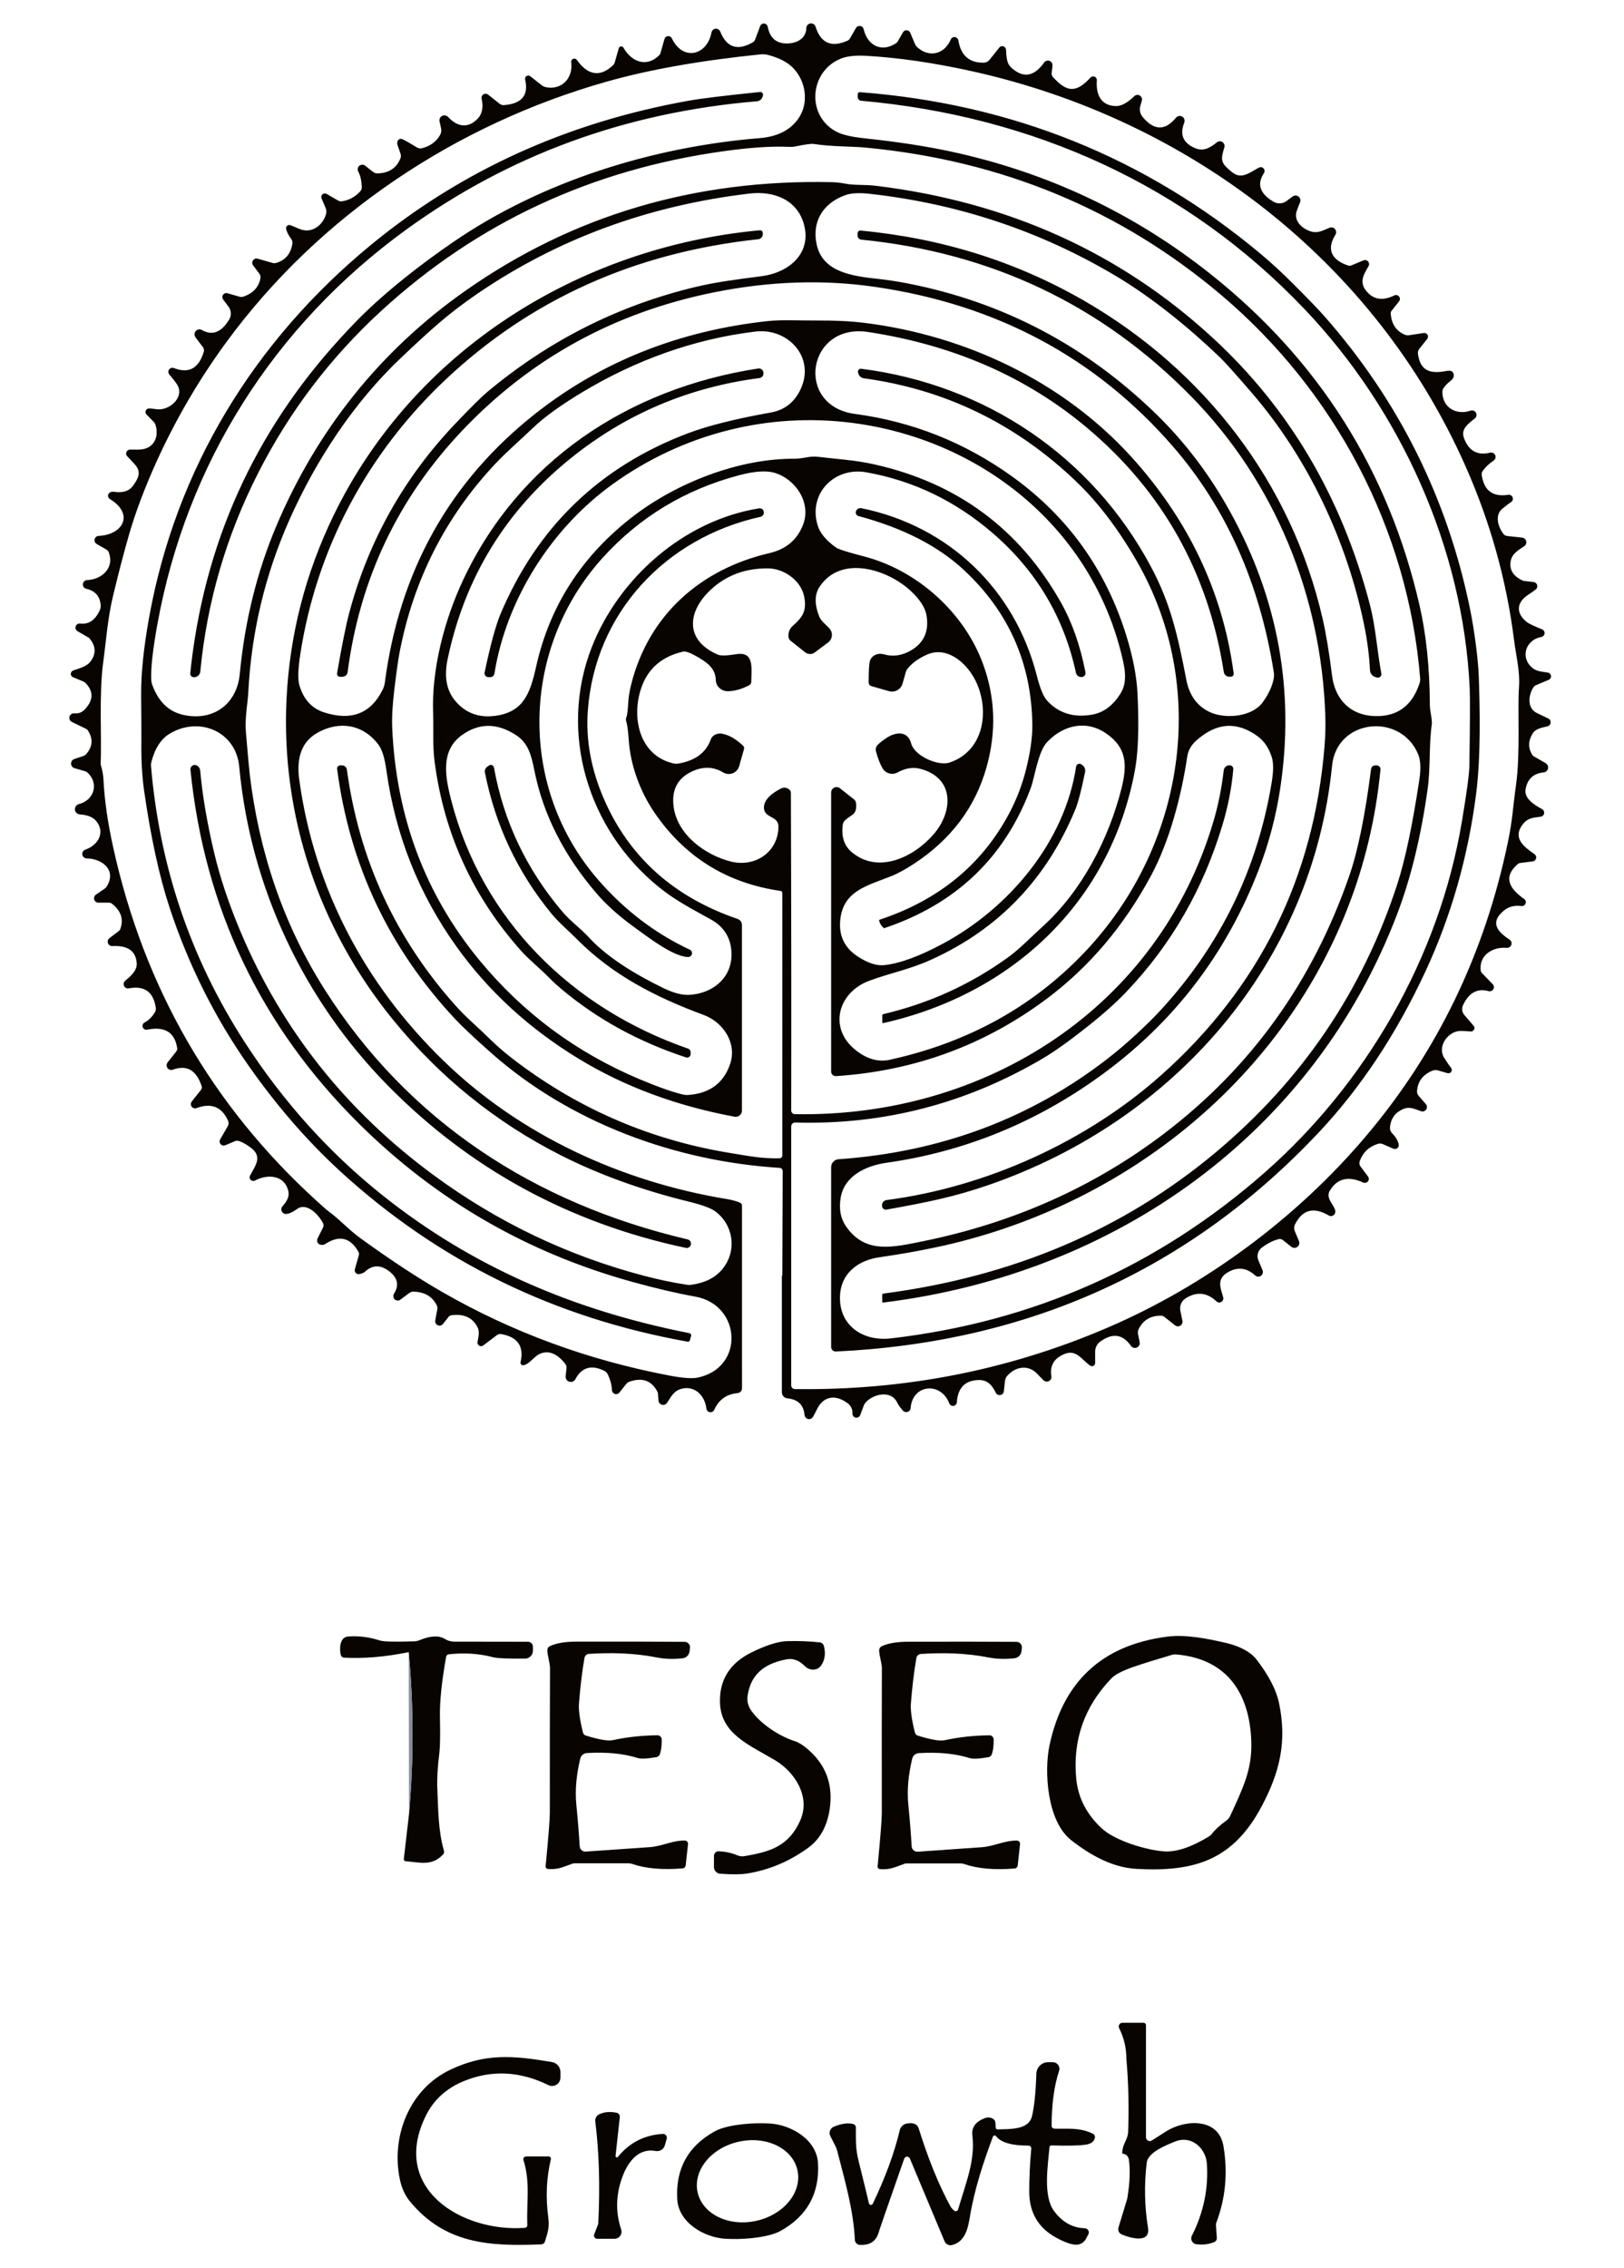 <svg xmlns="http://www.w3.org/2000/svg" id="Capa_1" data-name="Capa 1" viewBox="0 0 445.15 621.61"><defs><style>      .cls-1 {        fill: #070402;      }      .cls-2 {        fill: #878d9a;      }    </style></defs><path class="cls-1" d="M214.44,349.69l.1-28.74c0-.46-.35-.83-.8-.86-28.67-1.8-57.55-12.38-79.21-31.6-4.59-4.07-7.85-7.14-9.78-9.2-18.13-19.4-28.91-42.24-32.34-68.53-.06-.48,.27-.92,.75-.98,.04,0,.07,0,.11,0h.52c.65,0,1.2,.48,1.29,1.13,3.35,24.67,13.31,46.28,29.89,64.82,2.76,3.09,6.44,6.18,9.46,9.19,2.02,1.99,4.54,4.12,7.57,6.39,17.31,12.94,36.63,21.16,57.96,24.67,6.06,1,8.96,1.58,13.71,1.48,.43,0,.77-.36,.77-.78v-71.92c0-.29-.21-.54-.49-.58-14.77-2.13-26.32-9.33-34.65-21.6-3.74-5.52-6.45-12.63-6.94-19.58-.18-2.64-.42-4.43-.72-5.38-.12-.37-.09-.78,.08-1.13,.2-.42,.37-1.82,.51-4.2,.08-1.36,.34-2.93,.78-4.69,4.75-18.98,18.99-31.61,37.86-35.99,4.61-1.07,7.7-3.69,9.28-7.86,2.3-6.11-2.22-12.57-7.94-14.19-2.24-.64-5.42-.41-9.54,.67-14.85,3.93-27.33,11.46-37.43,22.6-22.58,24.92-23.4,63.09-1.05,88.57,7.19,8.2,15.5,14.49,24.9,18.89,.53,.25,.75,.88,.5,1.41-.18,.38-.56,.61-.98,.6-4.07-.1-10.81-5.31-15.1-8.43-4-2.91-7.32-5.91-9.98-9-8.63-10.02-14.61-21.31-17.07-33.79-.82-4.09-1.67-7.41-4.95-9.56-5.22-3.43-10.2-3.43-14.94-.01-5.95,4.29-4.47,11.62-2.93,17.66,8.42,32.87,33.08,57.19,64.99,68.24,.41,.14,.68,.53,.68,.97v.52c0,.53-.44,.96-.97,.96-.1,0-.2-.02-.3-.05-12.95-4.25-24.29-10.47-34.04-18.64-1.28-1.08-2.36-2.06-3.24-2.96-2.58-2.65-5.79-5.22-7.9-7.59-13.22-14.82-21.13-32.08-23.72-51.78-.6-4.49-.26-9.02-.42-13.35-.44-12.1,3.1-25.56,8.17-36.41,15.22-32.56,45.19-52.58,80.92-58.08,.7-.11,1.36,.37,1.46,1.07,0,.02,0,.04,0,.06v.1c.08,.68-.41,1.3-1.09,1.39-19.42,2.52-36.65,9.84-51.7,21.96-17.88,14.39-29.15,32.8-33.81,55.22-.99,4.78-.24,8.61,2.27,11.47,2.82,3.24,6.46,4.54,10.92,3.91,7.52-1.06,9.42-5.91,11.09-13.44,3.73-16.79,12.66-30.58,26.79-41.37,11.85-9.05,28.84-15.78,44.23-15.64,.67,0,1.83-.14,3.46-.43,.95-.17,1.92-.2,2.88-.09,5.33,.64,10.09,.88,15.37,2.07,22.74,5.1,39.77,17.71,51.11,37.81,3.09,5.48,5.33,11.88,6.74,19.18,.11,.59-.27,1.15-.86,1.26-.04,0-.09,.01-.13,.02h-.14c-.7,.03-1.32-.44-1.47-1.13-3.28-15.22-10.87-27.98-22.79-38.28-10.22-8.82-21.77-14.39-34.66-16.69-8.71-1.57-16.03,5.79-13.35,14.56,.65,2.12,2.33,4.14,5.04,6.06,.68,.48,3.21,1.28,7.59,2.41,14.74,3.82,27.6,15.45,32.74,29.61,3.34,9.17,3.63,18.6,.89,28.28-3.09,10.91-9.7,19.69-19.83,26.35-2.37,1.55-4.44,2.68-6.19,3.39-6.71,2.68-13.44,4.03-14.08,12.38-.32,4.15,1.31,7.39,4.88,9.7,2.74,1.78,5.15,2.56,7.21,2.33,4.3-.46,9.68-2.44,16.15-5.92,18-9.69,33.32-27.79,36.44-48.48,.07-.5,.54-.85,1.05-.78,.12,.02,.23,.06,.33,.12l.19,.13c.69,.41,1.05,1.21,.89,2-1.02,4.99-1.91,8.39-2.65,10.2-7.86,19.05-20.96,32.76-39.3,41.13-6.24,2.85-11.17,3.65-17.17,5.87-8.62,3.17-11.36,13.01-3.75,19.04,3.08,2.44,6.19,3.32,9.33,2.63,21.3-4.68,39.04-14.43,53.2-29.25,27.67-28.95,34.54-72.75,14.43-107.55-5.05-8.74-10.56-15.98-16.55-21.71-16.51-15.81-35.91-25.23-58.2-28.27-.72-.1-1.31-.62-1.5-1.33l-.08-.28c-.11-.43,.15-.87,.58-.98,.1-.03,.2-.03,.3-.02,34.04,4.34,63.29,23.94,79.48,54.38,5.14,9.65,7.21,18.21,9.63,30.86,.81,4.22,2.91,7.15,6.29,8.79,4.12,2,11.7,1.58,14.76-2.76,1.59-2.27,2.56-4.4,2.9-6.39,.11-.6,.11-1.22,.01-1.82-3.89-24.46-13.13-45.08-27.71-61.86-21.02-24.18-48.12-38.72-81.28-43.6-14.3-2.11-29.09-1.63-44.37,1.44-27.21,5.47-50.19,18.05-68.94,37.76-17.69,18.6-28.21,40.72-31.56,66.37-.1,.72-.71,1.25-1.43,1.25h-.66c-.45,0-.81-.36-.81-.8,0-.05,0-.09,.01-.13,1.31-7.62,2.42-13.13,3.33-16.55,5.28-19.81,15.02-37.16,29.24-52.05,4.22-4.42,7.08-7.25,8.56-8.49,16.93-14.17,36.04-23.79,57.33-28.87,5.46-1.3,11.79-2.12,17.77-2.88,7.78-.98,13.9-6.36,11.75-14.23-1.83-6.73-8.23-9.23-14.92-8.44-27.76,3.28-52.64,12.44-74.65,27.49-8.2,5.62-13.06,10.14-20.74,17.4-13.1,12.37-23.4,28.1-30.67,44.4-6.69,15.02-10.47,30.81-11.33,47.39-.16,3.13-.99,7.02-.65,10.99,.55,6.45,.9,10.33,1.06,11.64,2.54,20.97,9.04,40.67,20.38,58.61,22.93,36.24,57.52,58.83,99.66,68.73,.62,.15,1.01,.77,.86,1.39v.05c-.15,.62-.76,1.01-1.38,.88-31.99-6.8-59.25-21.67-81.79-44.61-22.76-23.18-37.53-53.95-40.62-87.27-.9-9.7-10.95-13.86-18.99-9.1-2.45,1.45-4.15,4.08-5.12,7.89-.08,.32-.11,.65-.08,.98,2.33,27.51,10.85,52.69,25.56,75.52,10.54,16.35,23.14,30.38,37.8,42.09,24.9,19.89,52.96,31.72,84.23,37.87,.32,.06,.53,.37,.47,.69,0,.02,0,.04-.01,.06l-.35,1.23c-.07,.25-.32,.41-.57,.36-36.69-6.55-68.43-22.11-95.24-46.69-9.59-8.79-17.82-18.54-25.06-28.84-9.29-13.21-16.52-27.66-21.7-43.33-2.85-8.63-5.19-19.37-7.03-32.24-.55-3.91-.8-8.27-.74-13.07,.02-2.09,0-6.45-.06-13.08-.05-5.83,.68-12.93,2.19-21.3,7.35-40.65,28.73-75.66,60.75-102.02,24.78-20.4,53.8-33.58,87.04-39.54,3.5-.63,10.05-1.43,19.65-2.41,.42-.04,.79,.26,.83,.68,0,.1,0,.19-.03,.28l-.08,.3c-.2,.71-.82,1.22-1.56,1.29-35.99,3.01-68.08,14.77-96.29,35.29-36.05,26.21-60.09,63.99-68.07,108.15-1.24,6.88-1.8,11.93-1.67,15.15,.02,.41,.1,.82,.24,1.22,1.65,4.64,4.46,7.42,8.45,8.34,8.14,1.89,14.78-2.8,15.58-11.17,1.38-14.52,4.73-28.06,10.04-40.62,11-26,28.28-47.88,51.7-64.35,29.47-20.74,63.02-30.69,100.64-29.84,1.15,.03,2.32,.16,3.51,.39,2.84,.55,5.22,.18,8.81,.64,36.08,4.46,66.77,18.36,92.08,41.71,20.92,19.29,35.22,43.55,42.92,72.77,1.72,6.49,2.06,13.2,3.22,19.14,.1,.52-.24,1.03-.76,1.13-.15,.03-.31,.02-.45-.02l-.39-.11c-.87-.24-1.48-1.02-1.52-1.92-.2-4.06-.75-8.28-1.66-12.66-4.72-22.76-15.28-45.41-30.73-63.33-4.49-5.21-7.44-8.49-8.86-9.85-8.29-7.95-18.56-16.33-28.45-22.21-20.69-12.3-43.16-19.79-67.42-22.49-2.92-.33-5.17-.2-6.74,.38-5.98,2.16-9.17,7.14-7.81,13.48,1.63,7.59,9.65,8.68,16.84,9.46,2.66,.29,5.4,.71,8.22,1.26,26.15,5.14,48.86,17.11,68.13,35.91,7.89,7.71,14.62,16.61,20.17,26.69,13.2,23.92,17.76,49.27,13.67,76.04-1.15,7.49-3.07,14.74-5.75,21.75-8.94,23.34-23.45,42.27-43.54,56.79-17.79,12.87-37.33,20.8-58.61,23.81-5.73,.82-11.54,3.63-12.54,9.55-.52,3.12-.03,5.75,1.48,7.91,5.28,7.6,12.78,5.73,21.15,4.03,24.78-5.05,46.78-14.87,65.98-29.46,23.83-18.1,40.76-41.66,50.8-70.68,2.35-6.79,4.34-16.55,5.97-29.26,.07-.57,.55-1,1.13-1h.41c.57,0,1.04,.46,1.04,1.04,0,.04,0,.07,0,.11-1.3,13.42-4.37,26.23-9.19,38.43-18.97,48.01-62.42,81.81-112.51,92.47-5.08,1.08-10.28,1.99-15.59,2.75-6.27,.89-11.13,4.8-10.86,11.71,.28,7.49,6.77,11.36,13.87,10.54,38.96-4.5,73.12-19.64,102.47-45.4,27.61-24.25,47.84-58.69,54.14-96.36,1.33-7.91,2.01-13,2.04-15.25,.17-11.53,.2-18.54,.09-21.03-1.73-38.23-18.73-76.16-45.29-104.08-32.23-33.89-74.36-52.91-121.56-57.1-.51-.05-.9-.47-.9-.98v-.83c0-.3,.24-.54,.53-.54,.02,0,.03,0,.05,0,41.7,3.19,78.32,17.96,109.83,44.29,2.93,2.45,5.95,5.23,9.07,8.36,4.06,4.06,6.91,7.02,8.55,8.89,20.37,23.19,33.64,49.9,39.81,80.12,1.26,6.19,2.22,13.93,2.38,18.16,.33,9.05,.6,22.21-.71,32.47-2.21,17.24-6.82,33.43-13.84,48.58-8.05,17.35-17.91,32.2-29.57,44.54-35.28,37.35-79.31,57.27-132.09,59.75-.68,.03-1.26-.5-1.3-1.18,0-.02,0-.04,0-.06v-49.27c0-1.16,.89-2.12,2.05-2.19,27.95-1.96,52.54-11.15,73.76-27.58,4.96-3.84,10.8-9.26,14.42-13.18,16.4-17.8,26.58-38.64,30.53-62.52,.51-3.08,.52-5.38,.03-6.9-.8-2.53-2.09-4.44-3.86-5.73-5.7-4.18-11.31-3.8-16.83,1.15-1.42,1.27-2.24,2.73-2.48,4.37-1.55,10.42-4.74,23.04-9.98,32.75-7.39,13.71-16.86,24.9-28.42,33.57-17.03,12.77-36.33,19.87-57.89,21.29-.69,.04-1.28-.47-1.33-1.16,0-.03,0-.05,0-.08v-76.5c0-.82,.68-1.48,1.5-1.48,.33,0,.65,.11,.91,.32l3.89,3.08c.3,.24,.49,.59,.52,.98,.31,3.47-1.22,2.92-3.1,4.83-.28,.29-.46,.66-.52,1.06-.45,3.28,.36,5.8,2.43,7.55,7.24,6.11,16.97,1.43,22.41-4.82,5.32-6.1,5.97-15.34-3.41-17.96-2.08-.58-4.22-.27-6.39,.93-1.46,.81-3.29,.32-4.13-1.1-.71-1.21-1.32-2.78-1.83-4.71-.1-.38-.06-.79,.09-1.15,.22-.55,1.16-1.38,2.83-2.49,2.51-1.69,5.83-1.98,6.73,1.51,.89,3.41,7.39,6.31,10.56,5.24,9.7-3.26,11.1-14.86,6.87-22.86-2.5-4.72-7.81-9.19-13.27-6.64-2.34,1.08-4.08,2.39-5.24,3.91-.15,.2-.27,.42-.34,.67l-.93,3.28c-.46,1.61-2.13,2.54-3.73,2.08,0,0,0,0,0,0l-4.84-1.39c-.42-.12-.71-.51-.72-.96,0-2.83,.09-4.72,.28-5.69,.31-1.53,1.93-2.48,3.62-2.12,.08,.02,.17,.04,.25,.06,2.52,.74,5.04,.36,7.55-1.13,3.46-2.05,4.86-5.21,4.17-9.47-.35-2.14-1.77-4.37-4.26-6.71-6.46-6.04-19.21-10.02-25.06-1.21-1.42,2.13-1.43,4.91-.03,8.32,.44,1.09,2,2.27,2.8,3.21,.92,1.08,.79,2.7-.28,3.62-.04,.03-.08,.06-.11,.09l-3.7,2.77c-.78,.59-1.86,.58-2.63-.03l-4.03-3.2c-.31-.25-.51-.61-.55-1.01-.11-1.24,.3-2.28,1.23-3.1,2.59-2.27,3.86-4.08,3.07-7.98-.92-4.57-5.69-7.7-9.93-7.72-6.21-.05-11.43,1.9-15.66,5.83-6.48,6.03-7.19,13.89,1.94,17.82,.77,.33,2.47,.29,5.12-.14,4.9-.78,4.08,3.91,4.03,7.61,0,.38-.22,.72-.56,.9-2.05,1.07-3.98,1.62-5.81,1.65-1.81,.03-3.31-1.33-3.35-3.06-.1-3.37-2.6-4.98-5.39-6.56-1.71-.98-2.92-1.39-3.6-1.23-5.53,1.27-9.25,4.33-11.16,9.18-3.12,7.94-1.3,19.18,8.52,21.45,.44,.11,.89,.12,1.33,.05,4.65-.78,7.62-2.99,8.93-6.63,.41-1.16,1.75-1.81,3.15-1.55,1.86,.36,3.76,1.45,5.7,3.28,.25,.24,.35,.61,.25,.94l-1.33,4.67c-.45,1.58-2.1,2.48-3.67,2.03-.25-.07-.49-.18-.72-.31-2.71-1.65-5.64-1.7-8.78-.16-3.81,1.88-5.41,5.09-4.78,9.64,1.06,7.71,8.79,13.24,15.74,14.95,6.6,1.63,12.92-2.6,12.98-9.58,.02-2.93-3.64-2.3-3.96-4.87-.31-2.62,2.63-4.53,4.64-5.58,.84-.44,1.88-.24,2.49,.49,.16,.19,.24,.48,.24,.88,.11,32.93,.14,61.89,.09,86.88,0,.54,.43,.99,.98,1,52.23,.99,99.63-29.16,114.73-80.16,1.33-4.47,2.27-9.14,2.84-14.03,.08-.74,.65-1.32,1.39-1.42h.09c.56-.08,1.07,.31,1.14,.88,0,.07,.01,.14,0,.22-.42,4.97-1.4,10.03-2.95,15.2-5.28,17.63-14.06,32.88-26.34,45.77-2.81,2.96-6.45,6.2-10.91,9.73-4.83,3.82-8.8,6.65-11.92,8.49-21.05,12.43-43.69,18.3-67.94,17.62-.6-.02-1.1,.45-1.11,1.06,0,.01,0,.02,0,.03v70.97c0,.54,.44,.98,.98,.99,29.99,.42,58.5-5.16,85.52-16.74,26.96-11.54,51.98-30.1,70.89-52.4,19.67-23.19,32.69-50.13,39.07-80.82,1.3-6.22,1.34-9.42,2.21-15.6,1.23-8.81,.38-20.58,.82-26.84,.32-4.33-.81-8.54-1.36-12.92-2.08-16.47-6.54-32.42-13.4-47.84-24.88-56-75.74-94.83-135.08-108.01-10.51-2.33-20.19-3.74-29.06-4.24-2.98-.17-5.31,.08-6.99,.76-8.79,3.56-9.55,16.07-.82,20.22,1.53,.73,4.04,1.28,7.54,1.65,8.79,.93,16.58,2.13,23.35,3.58,26.47,5.69,50.22,16.88,71.26,33.59,29.73,23.62,48.83,53.91,57.31,90.87,1.8,7.87,2.74,16.81,2.81,26.83,0,.86,.08,1.72,.23,2.56,.27,1.62,.38,2.65,.32,3.07-.84,5.8-.34,12.03-1.15,17.77-1.82,13.06-4.62,24.53-8.39,34.41-22.95,60.09-77.07,98.53-140.87,106.39-.11,.02-.22-.06-.24-.17,0-.01,0-.02,0-.04v-1.94c0-.16,.12-.29,.27-.31,35.39-4.6,65.74-17.48,91.06-38.64,23.79-19.89,40.42-44.46,49.89-73.71,2.13-6.58,4.14-16.12,6.02-28.61,.44-2.93,.33-5.2-.32-6.79-4.74-11.59-22.33-9.86-23.62,3.05-5.41,54.14-43.04,97.23-93.98,114.88-9.42,3.26-16.59,4.73-28.15,6.8-.56,.11-1.1-.27-1.21-.83-.01-.07-.02-.13-.02-.2v-.19c0-.7,.52-1.3,1.22-1.39,27.2-3.55,54.72-15.9,75.35-34.29,26.91-24,41.83-54.09,44.74-90.27,.22-2.77,.29-5.51,.2-8.2-1.1-32.79-13.77-64.07-36.79-87.53-24.59-25.06-54.74-39.38-90.44-42.95-.55-.06-.96-.52-.97-1.08v-.67c0-.4,.32-.73,.72-.73,.02,0,.05,0,.07,0,22.18,2.08,42.52,8.45,61.04,19.08,33.32,19.15,57.14,50.16,65.66,87.43,.92,4.05,1.77,9.17,2.54,15.36,.9,7.33,5.87,11.58,13.18,11.18,5.38-.3,9-3.32,10.85-9.07,.12-.38,.17-.78,.14-1.18-3.3-40.95-23.37-78.77-54.55-105.15-27.64-23.37-60.09-36.83-97.34-40.38-4.18-.4-9.31-.23-14.35-1.01-.65-.1-2.27,.12-4.87,.65-.6,.13-1.23,.18-1.85,.15-4.7-.23-10.7,.17-18.01,1.19-36.22,5.05-67.46,19.61-93.72,43.68-13.94,12.78-25.2,27.58-33.76,44.38-8.79,17.26-14.1,35.45-15.93,54.57-.07,.77-.66,1.39-1.42,1.51l-.18,.02c-.55,.08-1.07-.29-1.15-.85-.01-.08-.02-.17,0-.26,3.66-35.27,17.41-65.9,41.23-91.89,2.87-3.15,5.34-5.69,7.4-7.63,6.5-6.15,14.31-12.35,23.4-18.6,24.31-16.71,54.74-26.13,84.08-28.52,4.74-.39,8.22-2.11,10.44-5.16,3.13-4.28,2.29-10.38-1.32-14.09-1.5-1.55-3.78-2.73-6.82-3.54-.69-.18-1.41-.23-2.12-.16-16.41,1.68-30.42,4.16-42.03,7.44-41.3,11.66-78.81,36.54-104.4,71.48-7.55,10.32-13.95,21.3-19.21,32.94-3.21,7.13-5.7,13.75-7.45,19.84-1.39,4.8-2.86,10.45-4.42,16.96-1.44,5.99-1.96,13.12-2.63,17.88-1.21,8.68-.38,20.88-.71,27.68-.02,.31,.03,.61,.13,.9,.36,1.14,.58,2.39,.65,3.76,.27,5.51,1.16,11.69,2.67,18.53,8.48,38.4,27.03,70.64,55.64,96.72,1.75,1.6,2.88,2.59,3.39,2.97,3.28,2.42,5.38,4.94,8.73,7.36,8.22,5.96,15.72,10.89,22.49,14.78,19.14,11,39.87,18.62,62.22,22.87,3.61,.68,6.16,.87,7.66,.57,13.01-2.63,12.07-19.95-.58-22.21-4.98-.89-10.74-2.23-17.26-4.04-28.78-7.95-53.72-22.36-74.82-43.25-27.02-26.76-42.46-59.13-46.31-97.12-.06-.66,.42-1.24,1.08-1.3,.26-.02,.52,.04,.75,.17,.52,.32,.8,.8,.86,1.46,.58,6.63,1.85,14.12,3.83,22.49,1.59,6.74,4,13.93,7.22,21.58,11.3,26.84,28.95,49.09,52.97,66.75,17.45,12.84,36.61,22,57.47,27.51,4.12,1.09,8.12,1.93,11.99,2.51,.38,.06,.76,.06,1.13,0,3.86-.55,6.74-2.03,8.63-4.44,3.95-4.98,2.91-12.04-2.12-15.72-1.18-.86-3.57-1.74-7.15-2.62-12.88-3.16-24.56-7.38-35.04-12.67-17.95-9.07-33.36-21.53-46.22-37.36-20.17-24.84-30.62-55.81-29.06-87.77,.87-17.57,5.16-34.32,12.87-50.23,21.85-45.11,67.13-73.57,116.84-78.21,.43-.04,.8,.27,.84,.69,0,.02,0,.05,0,.07v.31c0,.71-.53,1.3-1.23,1.38-33.71,3.61-62.24,16.4-85.61,38.37-21.66,20.38-35.51,46.55-39.94,75.4-.63,4.1-.71,6.95-.23,8.54,1.15,3.84,3.4,6.29,6.74,7.37,7.51,2.42,12.88,.32,16.11-6.29,.28-.58,.46-1.2,.55-1.83,4.02-30.66,17.79-55.25,41.3-73.78,18.06-14.22,39.24-22.66,63.55-25.33,1.9-.21,4.47-.28,7.69-.22,6.3,.14,12.07-.18,19.13,.72,27.45,3.46,54.05,15.93,72.83,36.56,15.45,16.98,25.18,36.82,28.18,59.52,.06,.43-.25,.82-.69,.88-.03,0-.07,0-.1,0h-.41c-.75,0-1.4-.55-1.51-1.3-4.25-27.23-16.78-49.57-37.6-67.02-16.55-13.87-36.51-22.59-59.87-26.16-16.77-2.56-20.25,20.23-3.65,22.45,15.72,2.09,30.07,7.8,43.05,17.11,15.35,11.02,25.83,25.66,31.44,43.93,1.75,5.72,2.74,10.89,2.97,15.49,.26,5.29,.55,14.47-.73,21.29-6.74,36.05-33.58,61.18-68.94,69.14-.12,.03-.24-.05-.27-.18,0-.01,0-.03,0-.04v-1.92c0-.15,.1-.28,.24-.31,12.42-2.91,23.74-8.04,33.98-15.39,3.49-2.49,6.53-5.75,9.75-8.65,10.63-9.62,18.05-23.84,21.57-37.76,1.67-6.61,1.41-11.24-4.09-15.07-5.57-3.89-11.83-2.35-16.25,2.26-2.54,2.65-3.41,9.7-4.54,12.71-7.09,18.97-20.48,31.75-40.18,38.35-.02,0-.04,0-.06-.01-.71-.64-1.15-1.34-1.31-2.1-.02-.09,.03-.18,.13-.22,16.23-5.38,28.08-15.1,35.55-29.18,1.99-3.75,3.5-7.67,4.54-11.77,1.24-4.9,1.83-9.06,1.79-12.49-.22-16.81-6.46-30.93-18.71-42.36-7.1-6.63-16.75-11.57-28.96-14.84-.53-.14-.84-.68-.7-1.2,0,0,0-.02,0-.03v-.03c.2-.64,.85-1.02,1.5-.89,23.9,4.84,42.07,22.23,48.09,45.89,.89,3.49,1.83,5.78,2.84,6.88,3.16,3.43,7.27,4.7,12.32,3.81,3.17-.55,5.78-2.52,7.85-5.89,2.08-3.4,.97-7.63-.03-11.55-8.87-34.48-38.79-58.02-73.49-62.51-23.22-3-46.55,2.98-65.67,16.73-16.79,12.05-29.23,31.55-32.49,51.99-.09,.55-.57,.96-1.13,.96h-.51c-.59,0-1.07-.48-1.07-1.07,0-.07,0-.14,.02-.22,1.61-7.63,3.07-12.98,4.37-16.05,10.08-23.86,27.2-40.36,51.38-49.51,5.53-2.08,13.11-3.98,22.76-5.7,3.59-.64,6.24-2.64,7.94-6.02,4.48-8.88-3.18-17.23-12.21-16.15-16.77,2-32.85,7.86-47.26,16.5-5.99,3.59-10.55,6.87-13.68,9.86-3.74,3.58-7.33,6.64-10.49,10.01-13.57,14.51-22.27,31.67-26.1,51.47-.38,1.94-.87,5.41-1.47,10.41-.5,4.15-.69,7.66-.56,10.51,1.11,24.38,9.09,45.57,23.92,63.56,11.87,14.4,26.49,25.26,43.85,32.58,5.06,2.13,9.03,3.53,11.91,4.21,.51,.11,1.02,.15,1.54,.11,5.84-.43,9.64-3.27,11.41-8.51,1.93-5.71-1.94-11.44-7.23-13.4-13.28-4.91-24.95-10.94-34.57-20.58-2.59-2.6-5.05-4.62-7.18-7.2-9.3-11.32-15.39-24.22-18.25-38.7-.11-.56,.11-1.14,.57-1.49l.51-.39c.39-.3,.95-.22,1.24,.17,.09,.11,.14,.25,.17,.39,2.65,14.74,8.92,27.93,18.82,39.57,2.14,2.51,4.99,4.56,7.18,6.95,5.31,5.8,13.5,10.53,20.34,13.86,2.84,1.39,5.24,2.02,7.21,1.9,6.97-.42,12.36-5.33,11.47-12.6-.43-3.54-2.27-6.22-5.53-8.04-5.47-3.06-9.76-5.21-14.35-8.94-19.39-15.73-27.52-42.27-18.32-65.74,7.35-18.75,25.04-34.67,45.86-38.02,.6-.1,1.17,.3,1.27,.9,0,0,0,.01,0,.02v.07c.11,.61-.28,1.19-.89,1.33-25.91,5.71-45.42,26.28-47.34,53.21-.57,7.99,.9,16.03,4.41,24.11,6.92,15.94,19.14,26.9,36.66,32.9,.71,.24,1.18,.9,1.18,1.65v50.86c0,.95-.78,1.73-1.74,1.72-.1,0-.2,0-.3-.03-15.97-2.98-30.21-8.27-42.7-15.88-13.6-8.28-24.78-18.53-33.52-30.76-10.33-14.44-16.74-30.56-19.21-48.37-.45-3.31-1.18-5.64-2.18-6.97-4.21-5.62-10.77-6.61-16.74-3.23-4.16,2.35-5.81,6.63-4.96,12.83,4.11,29.82,17.95,56.06,39.52,77.02,21,20.41,48.77,33.18,77.8,37.95,1.29,.21,2.44,.53,3.47,.96,.34,.14,.57,.47,.57,.84v19.47s.01,30.57,.01,30.57c0,.68-.52,1.25-1.21,1.32-3.03,.28-5.17,1.81-6.41,4.59-.26,.56-.93,.81-1.5,.55-.35-.16-.59-.49-.64-.88-.44-3.84-3.54-6.64-7.32-5.29-1.64,.59-2.42,2.08-3.47,3.7-.39,.59-1.19,.76-1.78,.36-.33-.22-.54-.58-.57-.98l-.13-1.84c-.02-.21-.07-.42-.17-.61-1.6-3.06-4.17-3.96-7.7-2.71-.33,.12-.61,.32-.82,.59l-1.89,2.37c-.39,.5-1.12,.58-1.61,.19-.26-.21-.42-.51-.43-.85-.07-1.43-.45-2.87-1.15-4.33-.21-.43-.55-.77-.98-.98-3.54-1.72-6.18-.94-7.91,2.33-.38,.69-1.24,.94-1.93,.56-.5-.27-.78-.82-.73-1.38l.24-2.21c.04-.42-.07-.84-.33-1.17-1.97-2.55-4.65-4.23-7.55-2.46-1.07,.66-2.62,2.72-4,2.82-.38,.03-.7-.25-.73-.63,0-.07,0-.13,.01-.2,1-4.33-.75-6.9-5.25-7.71-.44-.08-.9,.03-1.25,.3l-3.74,2.82c-.43,.32-1.05,.23-1.37-.21-.16-.21-.22-.48-.18-.74,.28-1.69,.67-2.85-.1-4.25-1.37-2.5-3.73-3.53-7.08-3.08-.29,.04-.55,.19-.73,.42l-1.56,1.97c-.42,.52-1.18,.6-1.69,.19-.34-.28-.51-.72-.43-1.15l.57-3.07c.07-.38,.02-.78-.16-1.11-1.22-2.43-3.37-3.67-6.44-3.72-.38,0-.74,.11-1.05,.34l-2.48,1.86c-.54,.4-1.3,.28-1.7-.26-.29-.4-.31-.94-.05-1.36,1.53-2.42,.99-4.55-1.61-6.39-2.27-1.6-4.38-1.48-6.35,.36-.17,.15-.42,.29-.75,.42-.15,.06-.39,.13-.72,.2-.56,.15-1.14-.19-1.29-.75-.05-.19-.05-.38,0-.57l1.09-3.81c.09-.33,.05-.68-.11-.97-2.2-3.88-5.19-4.62-8.98-2.21-.61,.39-1.2,.43-1.76,.14-.52-.27-.72-.94-.47-1.56,.02-.05,.52-1.05,1.5-3.01,.19-.38,.19-.84-.01-1.23-1.22-2.33-4.45-5.72-7.04-3.89-1.8,1.27-3.06,1.68-3.78,1.21-.6-.4-.78-1.19-.4-1.76,.03-.04,.06-.08,.09-.11,1.18-1.4,2.07-2.64,1.58-4.45-1.15-4.18-5.62-4.48-9.09-2.66-.49,.26-1.09,.07-1.35-.41-.16-.29-.16-.65,0-.94,1.57-2.96,3.54-5.28,0-7.81-1.38-.99-2.5-1.57-3.37-1.74-.22-.04-.45-.02-.65,.07l-2.77,1.16c-.58,.24-1.23-.04-1.47-.61-.13-.32-.11-.68,.06-.98l2.1-3.64c.26-.45,.29-.99,.08-1.47-1.71-3.84-4.6-5-8.65-3.48-.6,.22-1.27-.09-1.49-.69-.14-.38-.07-.8,.18-1.11l2.51-3.17c.25-.3,.32-.72,.19-1.09-1.45-4.37-4.07-5.86-7.88-4.47-.67,.24-1.4-.11-1.64-.78-.15-.41-.07-.88,.2-1.22l2.39-3.01c.2-.25,.28-.57,.24-.89-.66-4.35-3.4-6.04-8.21-5.07-.57,.13-1.14-.22-1.27-.79-.11-.49,.13-.99,.59-1.2,1.02-.52,1.94-1.43,2.76-2.73,.24-.38,.33-.84,.26-1.29-.64-4.35-3.1-6.12-7.39-5.31-.65,.13-1.27-.3-1.4-.94-.08-.43,.07-.87,.41-1.15,1.41-1.17,3.3-2.74,3.16-4.8-.27-3.91-3.21-4.88-6.69-4.7-.66,.04-1.23-.47-1.27-1.14-.02-.4,.16-.79,.49-1.04l2.55-1.92c.19-.15,.34-.35,.42-.58,.96-2.69,.19-5.01-2.31-6.95-.23-.18-.51-.27-.81-.27h-2.89c-.67,0-1.2-.54-1.2-1.21,0-.4,.2-.78,.53-1l2.31-1.56c.27-.18,.5-.42,.67-.71,2.77-4.48-1.36-7.63-5.52-7.64-.68-.02-1.23-.58-1.21-1.27,.01-.52,.35-.97,.83-1.14,3.42-1.14,5.62-4.69,2.98-7.85-1.08-1.31-2.84-1.68-4.48-1.81-.79-.05-1.39-.73-1.34-1.52,.04-.62,.48-1.15,1.08-1.3,4.14-1.06,5.56-5.53,2.47-8.55-.22-.22-.5-.38-.8-.47l-2.85-.82c-.7-.2-1.11-.92-.92-1.62,.12-.43,.44-.76,.86-.9l2.42-.8c.33-.11,.63-.31,.85-.57,1.75-2.01,1.91-4.14,.48-6.4-.14-.23-.35-.42-.59-.53l-3.86-1.87c-.61-.31-.86-1.05-.55-1.66,.23-.45,.71-.72,1.21-.68,1.14,.11,2.08-.23,2.83-1.01,2.41-2.49,2.54-4.89,.39-7.2-.22-.24-.5-.43-.8-.56l-2.75-1.15c-.5-.21-.73-.78-.52-1.28,.11-.25,.32-.45,.57-.55,1.71-.61,3.66-1.06,4.7-2.4,1.66-2.17,1.56-4.34-.31-6.5-.04-.04-.08-.07-.13-.1l-3.07-1.77c-.54-.31-.72-1-.41-1.54,.23-.39,.67-.61,1.12-.56,2.34,.31,4.15-.92,5.41-3.68,.17-.38,.25-.79,.24-1.21-.14-2.52-1.46-4.07-3.97-4.64-.65-.15-1.05-.8-.89-1.45,.12-.52,.58-.9,1.11-.93,3.99-.14,7.53-3.24,6-7.51-.13-.37-.39-.68-.73-.88l-2.63-1.51c-.57-.33-.76-1.05-.43-1.62,.2-.35,.57-.58,.98-.59,6.58-.27,9.91-5.92,3.06-10.12-.49-.3-.64-.94-.34-1.42,.06-.09,.13-.18,.21-.25,.31-.27,.77-.37,1.38-.28,2.35,.33,4.04-.22,5.08-1.63,3.05-4.12,1.27-5.08-1.57-8.13-.41-.44-.38-1.13,.06-1.54,.21-.19,.49-.3,.78-.29,1.41,.05,2.48,.03,3.2-.06,3.45-.45,4.76-3.67,3.66-6.87-.07-.23-.2-.44-.38-.61l-2.01-2.05c-.38-.39-.38-1.02,.01-1.4,.18-.17,.41-.28,.66-.28,.27-.02,.98,.06,2.15,.22,3.38,.45,7.74-3.28,5.54-6.79-.42-.67-1.13-1.58-2.12-2.74-.4-.47-.34-1.17,.12-1.57,.31-.27,.74-.34,1.13-.19,4.09,1.59,6.82,.11,8.19-4.46,.13-.44,.04-.9-.23-1.26l-2.04-2.71c-.45-.6-.33-1.45,.27-1.9,.43-.33,1.02-.36,1.49-.09,2.85,1.61,5.34,.65,7.48-2.89,.66-1.09,.59-2.48-.17-3.5l-1.5-1.99c-.36-.49-.26-1.18,.23-1.54,.27-.2,.62-.27,.95-.17l3.35,.96c.31,.09,.64,.09,.96-.01,2.71-.9,4.29-2.59,4.74-5.07,.08-.43-.02-.87-.28-1.22l-1.73-2.3c-.39-.52-.28-1.25,.24-1.64,.29-.22,.67-.29,1.02-.19l4.08,1.17c.32,.09,.66,.09,.99,0,2.52-.74,4-2.5,4.44-5.29,.07-.42-.04-.86-.28-1.22-.79-1.08-1.27-2.02-1.44-2.82-.1-.49,.21-.96,.7-1.06,.18-.04,.36-.02,.53,.05,1.69,.74,2.76,1.16,3.2,1.27,3.02,.8,5.75-1.5,6.53-4.39,.13-.51,.1-1.05-.1-1.54l-1.14-2.68c-.21-.5,.01-1.07,.51-1.29,.29-.12,.62-.1,.89,.06l3.1,1.79c.33,.19,.72,.27,1.09,.22,1.88-.27,3.53-1.16,4.96-2.66,.33-.35,.5-.82,.48-1.3-.08-1.74-.4-3.13-.97-4.18-.34-.61-.12-1.39,.49-1.73,.46-.25,1.02-.2,1.43,.13l2.14,1.69c.33,.26,.75,.41,1.17,.4,3.12-.05,5.22-1.4,6.31-4.07,.17-.4,.19-.86,.06-1.27-.22-.67-.48-1.41-.77-2.22-.24-.62-.21-1.13,.08-1.51,.33-.42,.75-.51,1.27-.26,.91,.43,2.23,1.19,3.96,2.26,.39,.23,.85,.3,1.29,.19,2.3-.58,3.97-1.8,5-3.64,.31-.55,.41-1.19,.27-1.81l-.42-1.91c-.17-.74,.3-1.47,1.03-1.63,.47-.11,.97,.05,1.3,.4,2.54,2.75,5.42,3.21,8.05,.56,1.31-1.33,1.69-3.19,1.15-5.57-.13-.6,.25-1.19,.85-1.32,.32-.07,.66,0,.92,.21l3.18,2.52c.33,.26,.75,.39,1.17,.36,4.88-.35,6.82-2.69,5.81-7.03-.1-.48,.2-.95,.68-1.05,.26-.05,.52,0,.73,.17l3.08,2.43c.37,.29,.8,.49,1.26,.58,4.3,.83,7.45-2.52,6.88-6.85-.07-.47,.24-.9,.71-.98,.33-.05,.65,.09,.84,.36,3.07,4.27,6.37,4.76,9.89,1.47,.24-.22,.41-.51,.5-.83l1.1-3.86c.1-.37,.49-.58,.86-.48,.18,.05,.33,.17,.42,.33,2.24,3.97,6.43,5.52,9.89,1.99,.1-.1,.18-.23,.22-.38l1.14-3.99c.16-.57,.76-.91,1.34-.74,.3,.08,.54,.29,.68,.57,3.06,6.38,9.69,4.65,10.86-1.63,.13-.68,.78-1.13,1.46-1,.42,.08,.77,.36,.93,.76,1.77,4.4,4.76,5.38,8.96,2.93,.29-.16,.5-.42,.61-.73l1.38-3.7c.21-.56,.83-.84,1.39-.63,.35,.13,.6,.43,.68,.8,.62,3.24,2.53,4.77,5.72,4.58,2.62-.16,4.8-1.55,4.87-4.22,.01-.72,.61-1.28,1.32-1.27,.56,.01,1.05,.38,1.21,.92,1.42,4.51,4.34,5.78,8.76,3.82,.27-.12,.49-.32,.63-.57l1.68-2.9c.31-.55,1.01-.73,1.56-.42,.28,.16,.48,.43,.55,.74,1,4.36,4.82,6.57,8.92,3.82,.16-.11,.3-.26,.4-.43l1.47-2.55c.31-.53,.98-.7,1.51-.4,.2,.12,.37,.3,.46,.52l1.33,3.16c.11,.26,.26,.49,.45,.68,3.28,3.13,7.59,2.16,9.34-1.98,.24-.55,.88-.81,1.43-.58,.34,.15,.59,.46,.65,.83,.67,4.12,2.98,6.16,6.91,6.11,.65,0,1.26-.31,1.67-.83l2.63-3.3c.35-.45,1-.53,1.46-.17,.24,.19,.39,.48,.4,.79,.05,1.86,.28,3.17,.71,3.95,.19,.34,.43,.65,.72,.91,3.24,2.97,6.24,2.51,9.01-1.39,.41-.57,1.2-.71,1.77-.3,.37,.26,.57,.71,.52,1.17l-.23,2.05c-.04,.38,.08,.75,.33,1.03,3.8,4.21,6.35,4.5,10.31,.17,.38-.41,1.02-.43,1.43-.05,.23,.21,.34,.51,.32,.82-.28,3.59,.93,6.94,5.17,7.04,1.98,.05,3.73-1.44,5.13-2.73,.49-.47,1.27-.44,1.74,.06,.3,.32,.41,.77,.29,1.19l-.42,1.48c-.29,1.02-.06,2.13,.61,2.95,3.12,3.8,6.18,3.88,9.17,.25,.46-.57,1.3-.66,1.87-.19,.45,.37,.61,.99,.4,1.53-1.33,3.36-.27,5.72,3.18,7.07,2.22,.88,4.01-.27,5.77-1.68,.55-.45,1.36-.35,1.81,.21,.26,.33,.35,.77,.23,1.18-1.11,3.6-.97,4.31,2.12,6.8,2.54,2.05,4.55,.27,7.33-1.24,.51-.29,1.15-.1,1.44,.4,.2,.35,.18,.79-.05,1.12-1.99,3-1.11,5.61,2.64,7.82,1.12,.66,2.53,.59,3.56-.19l1.66-1.24c.59-.45,1.43-.33,1.88,.26,.29,.38,.35,.89,.17,1.33-.36,.84-.66,1.63-.91,2.37-.92,2.7,1.44,4.86,3.89,5.62,1.82,.57,3.21-.23,5.08-1.01,.67-.28,1.44,.03,1.73,.7,.17,.4,.13,.85-.1,1.22-2.62,4.15-.85,6.99,3.48,8.42,.32,.1,.65,.08,.96-.05l3.25-1.36c.57-.23,1.22,.04,1.46,.61,.13,.32,.11,.69-.07,.99-1.33,2.25-2.51,4.26-.82,6.53,1.95,2.61,4.58,3.1,7.9,1.48,.53-.25,1.17-.03,1.42,.51,.17,.36,.13,.79-.12,1.11l-2.07,2.6c-.18,.22-.26,.5-.24,.77,.24,2.87,1.52,4.79,3.87,5.77,.36,.16,.77,.21,1.16,.15l4.04-.61c.55-.08,1.07,.3,1.15,.85,.04,.27-.03,.55-.21,.77l-2.16,2.72c-.31,.38-.44,.88-.38,1.36,.64,4.8,3.48,5.53,7.74,4.72,.78-.15,1.31-.11,1.59,.11,.62,.5,.67,1.45,.1,2.13-.08,.09-.16,.17-.25,.25-1.02,.81-1.74,1.54-2.16,2.19-.21,.31-.32,.68-.32,1.06,0,4.22,3.75,6.47,7.71,5.13,.65-.23,1.35,.12,1.58,.76,.17,.5,.01,1.05-.4,1.37-1.89,1.52-3.9,2.9-2.96,5.41,1.3,3.49,3.67,4.81,7.13,3.97,.64-.17,1.3,.21,1.48,.85,.14,.51-.07,1.05-.52,1.33-1.26,.85-2.24,1.79-2.96,2.82-.24,.34-.34,.77-.27,1.18,.65,4.25,3.07,6.03,7.26,5.36,.6-.09,1.16,.32,1.26,.92,.07,.43-.12,.85-.49,1.08-.52,.33-1.32,.94-2.4,1.83-2.21,1.82-1.07,5.16,.38,6.96,.23,.28,.57,.46,.93,.5l4.14,.45c.7,.08,1.21,.72,1.13,1.43-.04,.37-.25,.71-.56,.92-1.71,1.14-3.39,2.06-3.73,4.18-.38,2.33,.75,4.09,3.4,5.29,.06,.02,.12,.04,.18,.05l2.72,.3c.63,.08,1.08,.65,1,1.28-.04,.3-.19,.57-.42,.76-.51,.4-1.21,.89-2.09,1.47-3.1,2.01-3.54,4.99-.27,7.52,.52,.41,1.89,1.05,4.09,1.93,.57,.22,.85,.86,.62,1.43-.14,.36-.47,.62-.85,.68-4.22,.72-5.89,5.65-2.39,8.49,1.11,.91,2.46,.99,4.21,1.26,.56,.09,.95,.62,.87,1.18-.06,.36-.29,.66-.63,.8l-3.5,1.48c-.31,.13-.57,.35-.74,.64-1.4,2.25-1.71,5.79,1.14,7.05,.08,.04,1.08,.52,2.99,1.44,.57,.28,.81,.96,.53,1.53-.15,.31-.43,.53-.76,.61-1.63,.39-3.26,.6-4.13,2.07-1.21,2.04-1.19,3.99,.03,5.85,.07,.1,.17,.19,.27,.25l3.32,1.92c.65,.38,.88,1.21,.51,1.86-.22,.39-.61,.64-1.06,.68-2.82,.27-4.47,1.83-4.95,4.66-.42,2.55,2.52,4.31,4.53,5.4,.54,.3,.74,.97,.44,1.51-.17,.31-.48,.52-.83,.57-2.13,.27-3.56,.32-4.94,2.13-2.85,3.73,.38,6.16,3.24,8.12,.5,.35,.63,1.03,.28,1.53-.18,.26-.45,.43-.76,.47l-3.41,.43c-.25,.03-.47,.13-.66,.28-4.37,3.75-1.99,6.99,1.72,9.58,.49,.34,.61,1.02,.27,1.5-.23,.33-.63,.5-1.03,.45-1.83-.25-3.39,.13-4.65,1.13-4.13,3.28-1.96,5.86,1.41,8.06,.57,.38,.73,1.15,.36,1.71-.25,.38-.69,.59-1.14,.55-3.83-.34-7.6,2.01-7.13,6.15,.03,.29,.15,.56,.35,.76l2.96,3.07c.44,.45,.42,1.17-.03,1.61-.29,.28-.7,.38-1.09,.28-3.12-.86-5.47,.44-7.06,3.91-.39,.87-.24,1.88,.38,2.6l2.55,2.98c.34,.39,.3,.99-.1,1.33-.19,.17-.45,.25-.7,.23-1.46-.11-2.43-.16-2.89-.15-3.38,.13-6.32,4.28-4.38,7.36,.86,1.36,1.49,2.28,1.89,2.77,.31,.39,.25,.96-.14,1.28-.23,.18-.53,.24-.81,.17l-2.71-.77c-.49-.13-1-.1-1.46,.09-2.61,1.08-4.01,2.93-4.2,5.55-.04,.5,.13,.99,.45,1.36l1.96,2.25c.44,.51,.39,1.27-.12,1.72-.33,.29-.8,.38-1.21,.23-2.14-.76-3.25-1.42-5.29-.41-1.95,.96-3.02,2.58-3.22,4.86-.04,.56,.16,1.12,.56,1.54,1.05,1.08,1.66,2.12,1.84,3.12,.11,.57-.27,1.13-.85,1.23-.21,.04-.42,.01-.62-.07l-2.88-1.25c-.43-.18-.9-.21-1.34-.08-2.43,.74-4.1,2.31-4.99,4.72-.19,.51-.11,1.08,.22,1.51l2.05,2.72c.36,.48,.26,1.17-.22,1.53-.32,.24-.75,.29-1.12,.12-4.06-1.87-7.11-1.13-9.13,2.23-1.33,2.21,1.54,4.13,1.51,5.77-.01,.67-.56,1.21-1.23,1.2-.21,0-.41-.06-.59-.17-4.12-2.43-7.21-1.6-9.25,2.47-.27,.56-.29,1.21-.06,1.79l1.15,2.73c.3,.69-.01,1.48-.7,1.78-.46,.2-1,.13-1.39-.19l-2.34-1.85c-.31-.24-.71-.34-1.09-.25-1.47,.35-3.02,1.12-4.64,2.32-1.08,.8-1.48,2.24-.96,3.48l1.14,2.72c.27,.65-.03,1.39-.67,1.67-.46,.2-.99,.1-1.35-.24-2.39-2.18-4.95-2.42-7.68-.74-3.13,1.93-1.58,4.67-1.07,6.78,.15,.6-.22,1.2-.82,1.35-.36,.09-.75-.01-1.02-.27-2.65-2.49-5.49-2.75-8.52-.8-1.1,.71-1.65,2.02-1.4,3.31l.57,2.82c.14,.68-.29,1.34-.97,1.48-.37,.08-.75-.02-1.05-.25l-2.91-2.31c-.26-.21-.58-.32-.91-.33-2.84-.04-4.88,1.17-6.14,3.63-.21,.42-.28,.9-.19,1.35l.45,2.26c.15,.72-.31,1.42-1.03,1.57-.52,.11-1.06-.11-1.37-.55-2.23-3.21-5.03-3.6-8.39-1.17-.89,.64-1.41,1.67-1.41,2.77v3.1c0,.49-.4,.89-.89,.88-.19,0-.38-.06-.53-.18-2.76-2.08-4.05-5-8.1-2.62-2.05,1.21-2.87,3.07-2.48,5.56,.11,.7-.37,1.35-1.07,1.45-.4,.06-.8-.07-1.08-.35-.66-.65-1.22-1.23-1.69-1.74-2.44-2.64-6.03-2.04-8.26,.53-.34,.39-.55,.88-.61,1.39l-.31,2.84c-.07,.64-.65,1.11-1.29,1.04-.4-.04-.75-.29-.93-.65-.91-1.88-2.13-3.49-4.51-3.48-3.83,.02-5.88,2.06-6.16,6.11-.04,.59-.56,1.03-1.15,.99-.41-.03-.76-.29-.91-.67-2.34-6.08-10.11-5.25-10.6,1.23-.05,.67-.63,1.18-1.3,1.13-.32-.02-.63-.18-.84-.42-.77-.89-1.28-1.61-1.54-2.17-1.65-3.53-6.52-2.4-8.62-.09-.24,.26-.43,.57-.55,.9l-.97,2.59c-.21,.57-.84,.87-1.41,.66-.45-.17-.75-.61-.72-1.09,.05-1.22-.45-2.2-1.48-2.93-3.43-2.43-6.61-1.71-8.32,1.91-.32,.67-.66,1.32-1.03,1.96-.34,.59-1.09,.79-1.68,.45-.35-.2-.58-.57-.62-.97-.24-2.76-1.8-4.28-4.71-4.57-.85-.08-1.51-.8-1.51-1.66v-32.02Z"></path><g><path class="cls-1" d="M112.12,497.17c1.31-14.75,1.29-29.54-.08-44.36-6.32,1.3-12.25,1.81-17.77,1.51-.41-.02-.75-.31-.85-.71-.4-1.52-.4-4.91,2-5.08,2.95-.21,5.85,.15,8.69,1.09,1.01,.33,4.16,.41,9.45,.23,.5-.01,1-.12,1.46-.32,3-1.24,5.32-1.35,6.96-.31,.77,.47,1.65,.72,2.55,.72l20.19,.03c.75,0,1.36,.61,1.36,1.36h0v1.08c0,1.2-.97,2.18-2.17,2.18-4.75,.04-7.66-.09-8.75-.38-3.87-1.02-7.91-1.28-12.15-.8-.37,.04-.67,.33-.73,.69-1.21,6.88-1.78,12.35-1.69,16.43,.1,4.94,.05,8.22-.15,9.85-.5,4.08-.69,7.35-.57,9.8,.26,5.41,.19,11.44,1.82,17.07,.11,.36,.01,.75-.24,1.02-3.12,3.32-6.46,2.13-10.26,1.85-.3-.02-.53-.28-.5-.59,0,0,0-.02,0-.03l1.43-12.37Z"></path><path class="cls-1" d="M287.64,478.51c3.71-17.61,14.42-27.58,32.13-29.92,5.31-.71,11.47,.58,16.48,1.75,2.83,.66,6.35,2.1,8.22,4.56,3.32,4.33,5.36,8.27,6.11,11.83,2.24,10.6,.22,18.97-4.71,28.27-7.78,14.69-18.22,18.15-34.48,17.21-6.6-.38-12.69-3.88-17.77-7.86-6.72-5.28-7.4-19.03-5.97-25.84Zm55.36-.85c-.32-13.03-6.24-22.96-20.55-24.21-.43-.04-.86,0-1.29,.13-4.3,1.27-7.74,2.34-10.31,3.22-3.12,1.08-5.18,2.14-6.19,3.18-7.48,7.79-10.69,17-9.64,27.65,.51,5.11,2.81,9.58,6.9,13.42,3.82,3.59,12.77,6.13,17.34,6.38,3.33,.17,7.38-1.2,12.16-4.12,.31-.19,.58-.43,.8-.73,.77-1.05,2.09-2.26,3.97-3.63,.43-.32,.78-.75,1.01-1.24,3.6-7.8,5.97-12.74,5.8-20.05Z"></path><path class="cls-1" d="M197.02,507.41c1.77,.05,3.46,.41,5.06,1.08,.62,.27,1.31,.35,1.98,.24,7.01-1.18,12.18-2.71,15.32-9.85,2.82-6.4-1.43-13.19-7.03-16.5-7.2-4.24-14.7-7.21-15-15.69-.2-6.26,2.69-10.87,8.69-13.83,4-1.96,7.24-2.98,9.75-3.06,3.07-.08,6.02,.03,8.86,.33,.57,.05,1.05,.46,1.19,1.02,.53,2.08,.26,3.88-.81,5.38-.88,1.24-2.67,1.44-4.01,.46-.14-.1-.26-.21-.38-.33-1.57-1.57-3.22-2.2-4.95-1.89-4.74,.88-8.85,2.98-10.31,7.95-.86,2.93-.76,4.62,1.22,7.02,2.57,3.12,7.13,6.16,11.3,7.49,1.01,.32,2.17,1.04,3.48,2.16,4.75,4.06,6.81,9.18,6.18,15.37-.55,5.28-2.57,9.18-6.07,11.71-5.22,3.77-10.85,6.12-16.9,7.05-1.61,.24-4,.25-7.18,.03-.96-.07-1.71-.86-1.71-1.82v-3.06c0-.71,.57-1.29,1.27-1.29,.02,0,.03,0,.05,0Z"></path><path class="cls-1" d="M189.12,451.63l-.1,.94c-.11,1.02-.92,1.83-1.96,1.94-2.55,.27-4.85,.19-6.91-.22-6.52-1.29-12.85-1.36-18.7-1-.62,.04-1.13,.5-1.24,1.11-.64,3.64-1.14,7.8-1.51,12.48-.14,1.82,.22,4.48,1.1,7.98,.09,.38,.38,.69,.76,.81,3.63,1.13,6.11,1.55,7.43,1.26,3.9-.84,7.98-1.29,12.24-1.33,.63,0,1.14,.5,1.15,1.13,.03,1.67-.14,3.02-.51,4.06-.15,.42-.51,.73-.96,.81-2.52,.43-4.23,.5-5.15,.22-3.89-1.22-8.52-1.67-13.89-1.35-.88,.05-1.62,.68-1.82,1.54-.98,4.17-1.5,8.34-1.06,12.74,.39,3.9,.69,7.66,.91,11.28,.05,.85,.77,1.49,1.62,1.45,0,0,.01,0,.02,0,6.14-.42,12-.83,17.57-1.22,3.26-.22,6.08-1.81,9.58-1.82,.5,0,.9,.4,.9,.89,0,.04,0,.07,0,.11l-.64,5.83c-.05,.43-.4,.77-.83,.81-5.55,.45-10.17,.05-13.86-1.23-.3-.11-.62-.16-.93-.16h-14.86c-.23,0-.45,.04-.67,.13-2.87,1.05-3.99,1.61-6.61,1.42-.38-.03-.66-.36-.63-.73,0,0,0-.01,0-.02,.77-8.04,1.15-12.88,1.15-14.53,0-16.75,0-30.01,.05-39.76,.01-1.49-.92-4.17-.69-5.2,.08-.36,.32-.67,.66-.83,1.71-.82,4.14-1.23,7.29-1.24,12.15-.02,22.03,0,29.65,.06,.82,0,1.48,.68,1.48,1.5,0,.05,0,.1,0,.15Z"></path><path class="cls-1" d="M280.1,451.62l-.1,.94c-.11,1.02-.92,1.83-1.96,1.94-2.55,.27-4.85,.2-6.91-.2-6.52-1.29-12.85-1.36-18.7-.99-.62,.04-1.13,.5-1.24,1.11-.64,3.64-1.14,7.8-1.51,12.48-.14,1.82,.23,4.48,1.11,7.98,.09,.38,.38,.69,.76,.81,3.63,1.13,6.11,1.55,7.43,1.26,3.9-.85,7.98-1.3,12.24-1.34,.63,0,1.14,.5,1.15,1.13,.03,1.67-.14,3.02-.5,4.06-.15,.42-.51,.73-.96,.81-2.52,.44-4.25,.52-5.16,.23-3.89-1.22-8.52-1.67-13.89-1.35-.88,.05-1.62,.68-1.82,1.54-.98,4.18-1.5,8.35-1.05,12.75,.39,3.9,.69,7.66,.91,11.28,.05,.85,.77,1.49,1.62,1.45,0,0,.01,0,.02,0,6.15-.43,12.01-.84,17.58-1.23,3.26-.22,6.08-1.81,9.58-1.83,.5,0,.9,.4,.9,.89,0,.04,0,.07,0,.11l-.64,5.85c-.05,.43-.4,.77-.83,.81-5.55,.45-10.17,.05-13.86-1.23-.3-.11-.62-.16-.93-.16h-14.86c-.23,.01-.45,.05-.67,.14-2.87,1.05-3.99,1.61-6.62,1.43-.38-.03-.66-.36-.63-.73,0,0,0-.01,0-.02,.77-8.04,1.15-12.89,1.15-14.54-.02-16.75-.02-30.01,.02-39.77,.01-1.49-.93-4.17-.71-5.2,.08-.36,.32-.67,.66-.83,1.71-.82,4.14-1.23,7.29-1.24,12.15-.03,22.04-.02,29.66,.03,.82,0,1.48,.68,1.48,1.5,0,.05,0,.1,0,.15Z"></path><path class="cls-2" d="M112.12,497.17l-.08-44.36c1.36,14.82,1.39,29.61,.08,44.36Z"></path><path class="cls-1" d="M308.99,602.61c.71-4.34,.86-7.9,.44-10.69-.14-.96-.75-1.53-1.81-1.69-.2-.19-.21-.22-.03-.09,.05-1.05,.3-2.02,.74-2.91,.56-1.12,.86-2.05,.89-2.77,.27-6.75,.11-13.51-.48-20.29,0-2.9-.66-5.67-1.98-8.31-.25-.5-.05-1.11,.45-1.36,.14-.07,.3-.11,.46-.11h5.78c.37,0,.67,.3,.67,.66h0v30.72c0,.58,.46,1.05,1.04,1.05,.2,0,.41-.06,.58-.17,.32-.2,1.61-1.03,3.87-2.47,5.11-3.26,14.43-3.91,15.75,4.03,1.23,7.31,.57,14.32-1.98,21.03-.07,.16-.09,.34-.08,.52l.24,3.65c.03,.46-.23,.89-.66,1.07-1.53,.64-3.18,.84-4.95,.61-.88-.12-1.51-.93-1.39-1.81,.02-.18,.08-.35,.16-.51,3.21-6.34,4.58-12.94,4.11-19.81-.3-4.13-4.17-7.84-8.69-6.02-2.42,.97-7.46,2.93-7.8,5.82-.71,6-.6,11.93,.35,17.79,.74,4.5-4.98,2.81-7.21,1.85-.73-.32-1.11-1.13-.88-1.89l2.41-7.9Z"></path><path class="cls-1" d="M144.21,591.03h6.2c.34,0,.61,.28,.61,.62,0,.05,0,.1-.02,.14-1.21,5.08-1.46,10.35-.73,15.81,.39,2.95-.09,4.04-.89,6.73-.13,.46-.54,.78-1.02,.8-14.15,.59-26.33-.1-35.95-11.72-1.36-1.65-2.3-3.67-2.8-6.06-2.48-11.8,2.59-24.76,13.82-30.08,9.53-4.53,17.17-3.93,27.88-2.1,1.34,.23,2.31,1.38,2.31,2.73v1.54c0,1.26-1.03,2.28-2.29,2.28-.35,0-.7-.08-1.01-.24-7.89-3.86-15.65-4.21-23.27-1.06-4.72,1.96-8.15,5.08-10.28,9.37-10,20.06,9.86,32.09,27.12,30.81,.37-.02,.65-.33,.64-.69-.22-6.32,.88-11.87-1.05-17.88-.13-.4,.09-.83,.49-.95,.07-.02,.15-.04,.23-.03Z"></path><path class="cls-1" d="M273.47,583.62c3.71-.11,8.48,.09,9.39-3.57,.64-2.56,1.04-6.47,1.21-11.71,.06-1.75,1.49-3.14,3.24-3.14h1.27c1,0,1.81,.81,1.81,1.81,0,.19-.03,.39-.09,.57-1.33,4.02-2.02,9.03-2.05,15.05,0,.41,.32,.76,.74,.78,2.84,.16,6.94-.49,10.62,1.43,.39,.2,.6,.64,.51,1.07-.21,1.08-1.1,1.72-2.67,1.92-1.87,.25-4.95,.31-9.23,.18-.28-.01-.52,.2-.55,.48-.43,4.98-1.81,13.35,1.23,17.48,2.25,3.06,5.07,4.64,8.45,4.75,.63,.02,1.13,.56,1.1,1.19,0,.17-.05,.33-.13,.48l-.64,1.21c-.51,.99-1.53,1.61-2.65,1.63-1.29,0-3.12-.63-5.48-1.91-4.93-2.67-7.4-6.86-7.43-12.58,0-3.8,.18-7.74,.56-11.82,.04-.44-.28-.82-.7-.86-.03,0-.06,0-.08,0-4.58,.02-7.54-.84-8.87-2.58-.17-.22-.48-.26-.7-.09-.07,.06-.13,.13-.16,.22-2.51,6.7-5.07,14.37-6.28,21.77-.56,3.41-1.32,6.99-4.91,7.94-.84,.21-1.72-.22-2.06-1.02l-9.52-22.7c-.18-.42-.67-.62-1.09-.44-.21,.09-.38,.27-.46,.49-4.51,12.91-6.79,19.45-6.82,19.62-.76,3.01-2.42,4.11-5.32,4.01-.75-.02-1.35-.63-1.39-1.39-.36-8.07-2.77-16.41-4.88-24.54-.1-.39-.24-.77-.43-1.14l-1.4-2.73c-.48-.93-.11-2.07,.82-2.54,.04-.02,.09-.04,.14-.06,2.07-.86,3.84-1.11,5.3-.73,.43,.1,.73,.49,.73,.93,.01,3.68-.1,5.78,.71,9.06,1.56,6.29,2.52,10.21,2.87,11.75,.07,.3,.37,.49,.67,.42,.17-.04,.3-.15,.38-.3,3.43-7.16,5.91-13.89,7.41-20.19,.22-.93,.97-1.63,1.9-1.8,1.81-.32,2.91,.14,3.29,1.36,2.58,8.29,5.46,15.37,8.65,21.27,.25,.45,.61,.87,1.09,1.25,.28,.23,.7,.18,.93-.1,.05-.07,.09-.15,.12-.23,2.25-7.65,4.73-13.53,3.91-20.33-.26-2.16,.88-3.73,3.41-4.7,1.05-.4,2.17-.14,2.73,.64,.15,.21,.24,.86,.25,1.93,0,.3,.25,.53,.55,.52,0,0,0,0,.01,0Z"></path><path class="cls-1" d="M168.72,590.86c-.03,.2,.11,.4,.31,.43,.14,.02,.28-.03,.36-.15,3.12-3.87,7.22-5.97,12.29-6.29,.58-.04,1.07,.41,1.11,.99,0,.12,0,.24-.04,.35l-.51,1.79c-.31,1.1-1.41,1.77-2.54,1.56-4.83-.91-7.76,3.22-9.23,7.45-1.68,4.76-1.74,9.45-.2,14.07,.34,1.01-.21,2.1-1.22,2.44-.2,.07-.4,.1-.61,.1h-4.74c-.49,0-.89-.39-.89-.88,0-.11,.02-.22,.06-.32l1.06-2.74c.03-.08,.05-.16,.06-.25,.51-10.2,.24-19.53-.82-27.96-.1-.82,.33-1.62,1.08-1.98,1.35-.64,2.93-.78,4.75-.42,.57,.11,.95,.64,.89,1.22l-1.16,10.61Z"></path><path class="cls-1" d="M203.98,582.16c2.3-.23,4.62-.28,6.96-.16,5.82,.31,12.93,4.38,13.28,10.89,.44,8.29-2.95,14.45-10.18,18.5-1.77,1-4.5,1.68-8.17,2.05-2.3,.23-4.62,.28-6.96,.16-5.82-.31-12.93-4.38-13.28-10.89-.44-8.29,2.95-14.45,10.18-18.5,1.77-1,4.5-1.68,8.17-2.05Zm14.61,12.64c-1.33-5.99-8.53-9.49-16.09-7.81-7.56,1.68-12.61,7.89-11.28,13.88h0c1.33,5.99,8.53,9.49,16.09,7.81,7.56-1.68,12.61-7.89,11.28-13.88Z"></path></g></svg>
